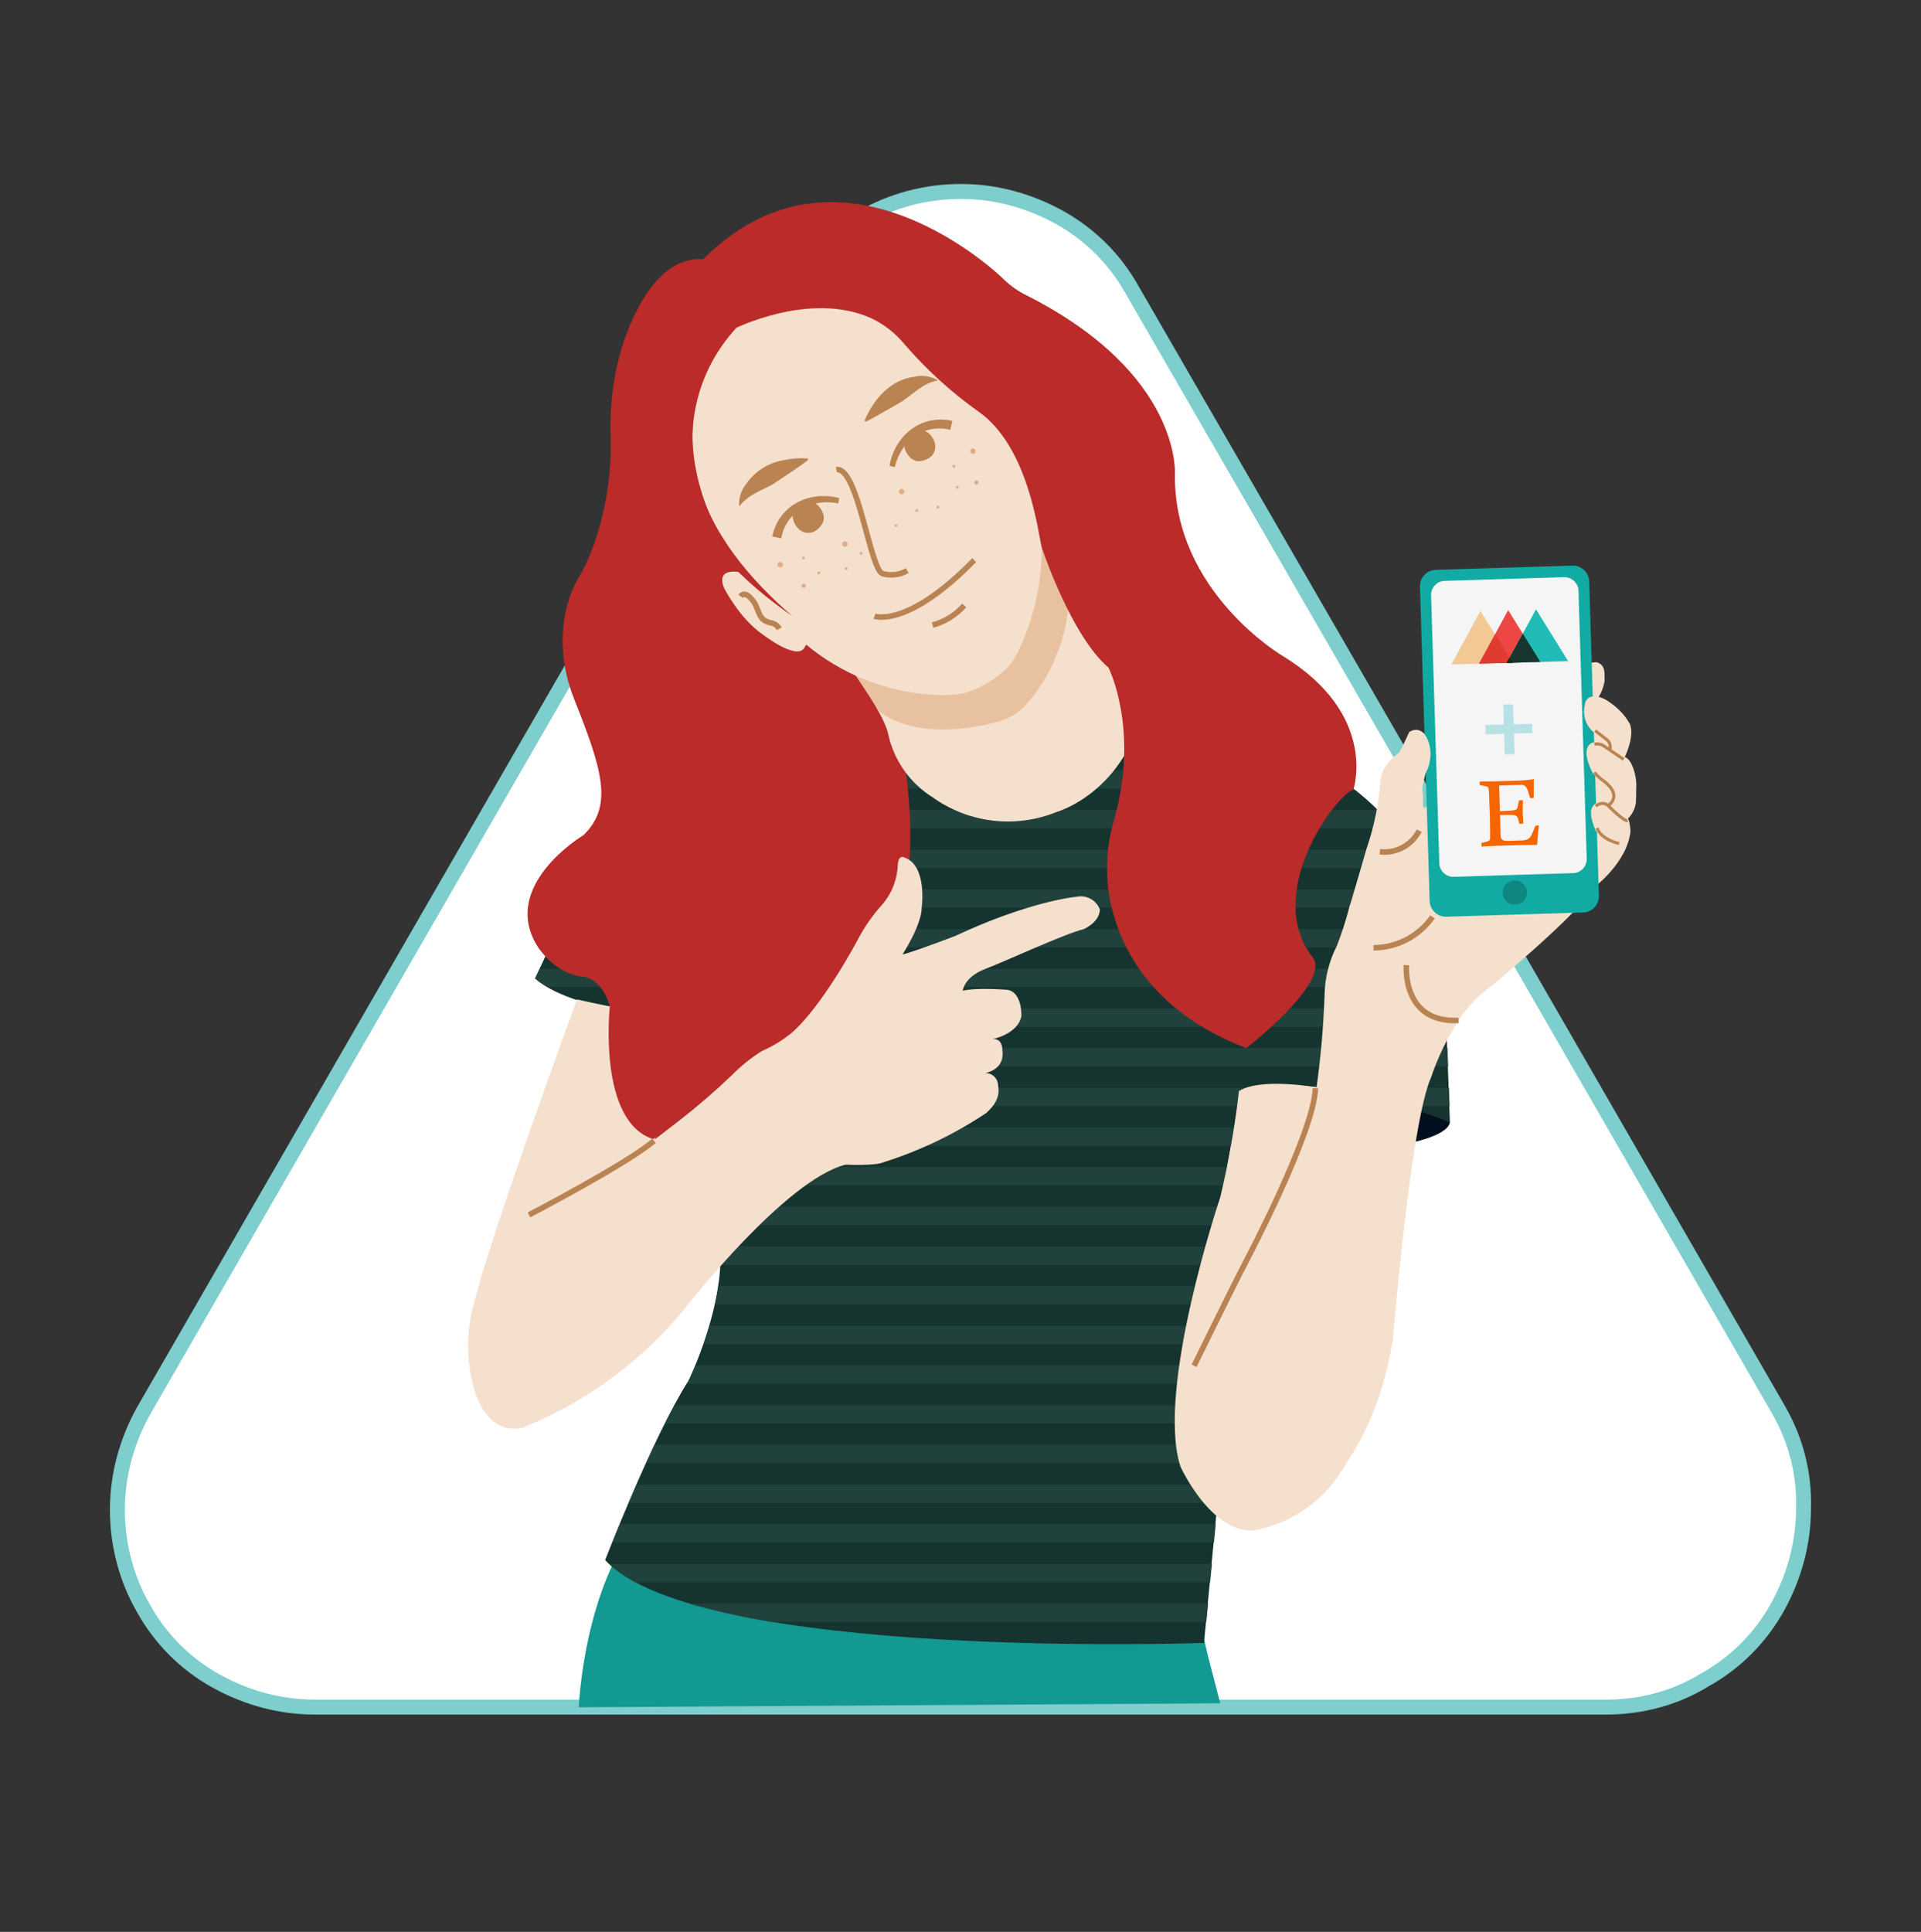 <svg width="180" height="181" viewBox="0 0 180 181" fill="none" xmlns="http://www.w3.org/2000/svg">
<rect x="0" y="0" width="180" height="181" fill="#333333" stroke="none"/>
<g clip-path="url(#clip0_2532_61786)">
<path d="M166.654 132.089L136.373 79.583L106.092 27.183C104.498 24.314 102.161 21.975 99.292 20.381C96.424 18.787 93.236 17.936 90.049 17.936C86.755 17.936 83.567 18.787 80.805 20.381C77.936 21.975 75.599 24.314 74.005 27.183L43.724 79.689L13.444 132.196C11.85 135.065 11 138.254 11 141.443C11 144.737 11.85 147.926 13.444 150.689C15.037 153.559 17.375 155.898 20.244 157.492C23.112 159.086 26.3 159.937 29.487 159.937H89.942H150.504C153.798 159.937 156.985 159.086 159.748 157.386C162.616 155.791 164.954 153.453 166.547 150.583C168.141 147.713 168.991 144.525 168.991 141.336C169.097 138.041 168.247 134.853 166.654 132.089Z" fill="white" stroke="#7DCECD" stroke-width="1.4"/>
<path fill-rule="evenodd" clip-rule="evenodd" d="M131.963 107.118C131.963 107.118 135.664 106.425 135.86 105.144C134.848 104.54 133.73 104.134 132.566 103.949L131.963 107.118Z" fill="#01101E"/>
<path fill-rule="evenodd" clip-rule="evenodd" d="M54.234 159.953C54.234 159.953 54.654 148.547 60.261 142.083C60.261 142.083 86.855 150.568 112.225 148.243C112.31 150.863 112.707 153.465 113.408 155.991L114.34 159.58L54.234 159.953Z" fill="#129992"/>
<path fill-rule="evenodd" clip-rule="evenodd" d="M50.129 91.671L60.755 69.176L83.231 69.076C83.231 69.076 84.483 74.682 92.639 76.612C92.639 76.612 103.01 72.857 107.505 67.643L125.256 72.771C127.167 74.029 128.898 75.54 130.404 77.263L135.525 96.144L135.859 105.144C135.859 105.144 123.691 100.154 116.342 102.158C116.342 102.158 109.264 135.913 113.994 141.675L112.816 153.928C112.816 153.928 65.466 155.622 56.703 146.164C56.703 146.164 61.142 134.644 64.501 129.375C64.501 129.375 68.171 121.951 67.419 115.936L65.342 95.46C65.342 95.46 54.191 95.194 50.129 91.671Z" fill="#16342F"/>
<path d="M84.95 72.178H101.861C102.878 71.562 103.86 70.892 104.804 70.169H83.668C84.01 70.89 84.441 71.565 84.95 72.178Z" fill="#21423C"/>
<path d="M90.348 75.895H94.484C95.603 75.427 97.138 74.744 98.806 73.886H86.717C87.82 74.733 89.044 75.41 90.348 75.895Z" fill="#21423C"/>
<path d="M104.807 70.169H116.265L110.352 68.461H106.77C106.152 69.071 105.496 69.641 104.807 70.169Z" fill="#21423C"/>
<path d="M83.259 69.079L60.784 69.18L60.316 70.169H83.67C83.5 69.82 83.362 69.455 83.259 69.079Z" fill="#21423C"/>
<path d="M84.953 72.178H59.368L58.56 73.887H86.718C86.069 73.383 85.477 72.81 84.953 72.178Z" fill="#21423C"/>
<path d="M98.805 73.887H126.838C126.339 73.49 125.819 73.119 125.282 72.775L123.215 72.178H101.861C100.836 72.804 99.798 73.376 98.805 73.887Z" fill="#21423C"/>
<path d="M92.666 76.617C91.878 76.428 91.103 76.188 90.347 75.895H57.61L56.803 77.604H130.522L130.431 77.267C129.991 76.769 129.553 76.314 129.126 75.895H94.483C93.369 76.361 92.666 76.617 92.666 76.617Z" fill="#21423C"/>
<path d="M55.047 81.322H131.531L131.068 79.613H55.853L55.047 81.322Z" fill="#21423C"/>
<path d="M53.291 85.038H132.54L132.076 83.331H54.098L53.291 85.038Z" fill="#21423C"/>
<path d="M51.535 88.756H133.547L133.084 87.047H52.342L51.535 88.756Z" fill="#21423C"/>
<path d="M50.156 91.675C50.509 91.975 50.888 92.242 51.288 92.473H134.556L134.093 90.765H50.586L50.156 91.675Z" fill="#21423C"/>
<path d="M65.369 95.464L65.443 96.19H135.554L135.553 96.148L135.101 94.482H57.039C59.785 95.033 62.571 95.361 65.369 95.464Z" fill="#21423C"/>
<path d="M65.82 99.908H135.692L135.629 98.199H65.647L65.82 99.908Z" fill="#21423C"/>
<path d="M117.511 101.917H66.023L66.197 103.625H116.074C116.259 102.69 116.369 102.162 116.369 102.162C116.738 102.062 117.121 101.984 117.511 101.917Z" fill="#21423C"/>
<path d="M131.484 103.625H135.831L135.767 101.917H123.756C126.374 102.274 128.959 102.845 131.484 103.625Z" fill="#21423C"/>
<path d="M66.576 107.342H115.373C115.484 106.728 115.59 106.156 115.689 105.634H66.402L66.576 107.342Z" fill="#21423C"/>
<path d="M66.951 111.059H114.721C114.819 110.47 114.917 109.899 115.013 109.351H66.777L66.951 111.059Z" fill="#21423C"/>
<path d="M67.328 114.776H114.124C114.213 114.196 114.302 113.627 114.391 113.068H67.154L67.328 114.776Z" fill="#21423C"/>
<path d="M67.519 118.494H113.589C113.666 117.92 113.746 117.35 113.827 116.786H67.514C67.547 117.355 67.549 117.925 67.519 118.494Z" fill="#21423C"/>
<path d="M66.992 122.211H113.122C113.187 121.641 113.255 121.072 113.326 120.503H67.316C67.228 121.083 67.116 121.652 66.992 122.211Z" fill="#21423C"/>
<path d="M65.932 125.929H112.746C112.795 125.362 112.849 124.793 112.907 124.22H66.477C66.3 124.825 66.116 125.4 65.932 125.929Z" fill="#21423C"/>
<path d="M64.529 129.379C64.474 129.465 64.418 129.557 64.363 129.646H112.486C112.515 129.084 112.549 128.515 112.589 127.938H65.167C64.796 128.834 64.529 129.379 64.529 129.379Z" fill="#21423C"/>
<path d="M62.32 133.364H112.395C112.392 132.809 112.397 132.239 112.41 131.655H63.207C62.913 132.2 62.616 132.774 62.32 133.364Z" fill="#21423C"/>
<path d="M60.553 137.081H112.589C112.529 136.541 112.484 135.97 112.452 135.373H61.344C61.076 135.94 60.811 136.511 60.553 137.081Z" fill="#21423C"/>
<path d="M58.92 140.798H113.483C113.237 140.25 113.048 139.677 112.92 139.09H59.656C59.399 139.677 59.154 140.248 58.92 140.798Z" fill="#21423C"/>
<path d="M57.385 144.515H113.749L113.913 142.807H58.08C57.814 143.453 57.581 144.027 57.385 144.515Z" fill="#21423C"/>
<path d="M59.539 148.232H113.392L113.556 146.524H57.09C57.829 147.197 58.652 147.771 59.539 148.232Z" fill="#21423C"/>
<path d="M72.32 151.95H113.034L113.198 150.242H64.639C67.162 150.967 69.727 151.537 72.32 151.95Z" fill="#21423C"/>
<path fill-rule="evenodd" clip-rule="evenodd" d="M67.697 24.812C67.697 24.812 64.306 22.704 61.099 26.815C61.099 26.815 57.002 31.638 57.206 40.683C57.349 44.364 56.762 48.036 55.478 51.489C55.108 52.465 54.652 53.406 54.115 54.301C54.115 54.301 51.197 58.943 53.799 65.496C56.401 72.049 57.506 75.474 54.686 78.233C54.686 78.233 46.687 83.004 50.432 88.766C50.432 88.766 52.004 91.237 54.553 91.49C56.892 91.662 58.175 96.076 56.526 96.785C56.526 96.785 53.944 100.349 58.9 102.38C58.9 102.38 59.69 102.188 60.539 104.998C61.389 107.807 60.922 107.581 62.878 108.517C62.878 108.517 77.831 109.649 82.32 88.261C82.32 88.261 86.84 86.004 84.74 71.145L83.405 69.525L83.54 66.356C83.54 66.356 57.873 38.073 70.822 29.642L67.697 24.812Z" fill="#BA2B29"/>
<path fill-rule="evenodd" clip-rule="evenodd" d="M78.76 61.299C78.76 61.299 82.815 66.651 83.233 68.8C83.495 70.005 83.994 71.145 84.702 72.154C85.41 73.163 86.312 74.021 87.356 74.677C89.021 75.876 90.963 76.634 93 76.878C95.038 77.123 97.104 76.846 99.006 76.075C99.006 76.075 105.515 74.273 107.245 65.816C107.245 65.816 101.296 62.024 97.776 47.983C97.776 47.983 96.551 57.447 78.76 61.299Z" fill="#F5E0CD"/>
<path fill-rule="evenodd" clip-rule="evenodd" d="M79.164 61.741L82.365 66.596C82.365 66.596 85.461 69.705 93.462 67.634C94.542 67.357 95.512 66.756 96.24 65.911C97.796 64.109 98.936 61.987 99.58 59.695C100.223 57.403 100.355 54.998 99.966 52.649L98.018 47.467C98.018 47.467 91.635 60.924 79.164 61.741Z" fill="#E8C1A0"/>
<path fill-rule="evenodd" clip-rule="evenodd" d="M54.063 93.635C54.063 93.635 45.921 115.826 44.49 121.848C43.69 124.464 43.645 127.254 44.361 129.895C44.361 129.895 45.386 134.655 49.075 133.735C49.075 133.735 49.525 133.53 50.163 133.248C55.616 130.855 60.421 127.197 64.178 122.578C64.24 122.501 64.302 122.425 64.365 122.347C64.365 122.347 73.615 110.519 79.222 109.119C79.222 109.119 82.076 109.245 82.767 108.896C86.192 107.819 89.445 106.26 92.43 104.266C92.547 104.103 93.821 103.182 93.522 101.717C93.522 101.56 93.491 101.405 93.43 101.261C93.37 101.116 93.282 100.985 93.17 100.875C93.059 100.765 92.927 100.679 92.782 100.62C92.637 100.561 92.481 100.532 92.325 100.534C92.325 100.534 94.146 100.249 93.929 98.474C93.929 98.474 94.007 97.21 92.967 97.363C92.967 97.363 95.403 96.903 95.709 95.173C95.709 95.173 95.789 92.881 94.325 92.727C94.325 92.727 91.524 92.503 90.215 92.817C90.215 92.817 90.316 91.543 92.317 90.782C94.318 90.022 99.51 87.58 101.568 87.042C101.568 87.042 103.044 86.407 103.057 85.199C102.893 84.775 102.584 84.423 102.185 84.207C101.786 83.991 101.323 83.924 100.878 84.018C100.878 84.018 96.53 84.396 89.519 87.686C89.519 87.686 86.488 88.856 84.878 89.342L84.564 89.422C84.564 89.422 86.39 86.645 86.369 84.973C86.369 84.973 86.897 81.111 84.773 80.352C84.773 80.352 84.219 79.99 84.126 80.961C84.093 82.332 83.594 83.65 82.712 84.699C81.788 85.71 81 86.835 80.366 88.048C80.366 88.048 77.128 94.209 74.14 96.805C73.297 97.486 72.364 98.05 71.369 98.481C70.357 99.12 69.422 99.874 68.583 100.727C67.021 102.223 65.383 103.637 63.676 104.963L61.354 106.755C61.354 106.755 65.148 95.512 65.132 95.51C61.409 95.1 57.714 94.473 54.063 93.635Z" fill="#F5E0CD"/>
<path fill-rule="evenodd" clip-rule="evenodd" d="M133.636 72.239C133.636 72.239 134.44 70.7 133.986 69.647C133.986 69.647 133.393 67.779 132.052 68.574C132.052 68.574 131.311 70.185 131.1 70.523C131.1 70.523 129.439 71.564 129.344 73.154C129.195 75.297 128.766 77.411 128.068 79.443C128.068 79.443 126.475 84.944 126.457 84.902C126.137 86.153 125.743 87.384 125.278 88.589C124.543 90.021 124.144 91.602 124.114 93.212C124.015 96.11 123.764 99.001 123.363 101.873C123.363 101.873 118.129 100.933 116.092 102.221C115.709 105.573 115.123 108.899 114.337 112.18C114.337 112.18 108.265 130.192 110.615 137.411C110.615 137.411 113.423 143.608 117.476 143.399C120.183 142.889 122.647 141.503 124.488 139.455C124.919 138.953 125.314 138.421 125.67 137.864C126.933 135.871 129.293 132.637 130.503 125.616C130.503 125.616 132.167 105.206 134.092 100.94C134.727 99.059 135.596 97.266 136.679 95.603C137.499 94.303 138.574 93.184 139.838 92.311C139.838 92.311 147.992 85.531 149.324 83.177C149.324 83.177 152.515 80.793 152.779 77.86C152.779 77.86 152.723 76.886 152.532 76.701C152.963 76.282 153.232 75.725 153.292 75.128L153.32 73.784C153.342 73.134 153.233 72.486 153.001 71.878C152.827 71.44 152.58 71.028 152.247 70.928C152.247 70.928 153.188 68.998 152.731 67.85C152.414 67.272 151.997 66.755 151.499 66.322C151.499 66.322 150.331 65.261 149.766 65.346C150.075 64.864 150.276 64.322 150.358 63.755C150.31 63.219 150.534 62.349 149.633 62.046C149.633 62.046 148.842 62.051 148.639 62.266L134.23 74.687C134.23 74.687 133.511 76.204 133.328 75.481C133.361 74.956 133.343 74.429 133.274 73.908C133.356 73.344 133.477 72.786 133.636 72.239Z" fill="#F5E0CD"/>
<path d="M147.335 52.994L134.532 53.389C133.688 53.415 133.025 54.12 133.051 54.964L133.96 84.406C133.986 85.25 134.691 85.913 135.535 85.887L148.338 85.492C149.182 85.466 149.846 84.76 149.82 83.916L148.911 54.475C148.885 53.631 148.179 52.968 147.335 52.994Z" fill="#11ABA3"/>
<path fill-rule="evenodd" clip-rule="evenodd" d="M135.385 54.419L146.534 54.073C146.707 54.066 146.88 54.093 147.042 54.153C147.205 54.212 147.354 54.304 147.481 54.421C147.608 54.538 147.711 54.679 147.784 54.836C147.857 54.993 147.898 55.163 147.905 55.336L148.678 80.458C148.685 80.807 148.553 81.145 148.311 81.398C148.069 81.65 147.737 81.796 147.387 81.803L136.238 82.148C136.065 82.155 135.892 82.128 135.73 82.069C135.567 82.009 135.418 81.918 135.291 81.801C135.163 81.684 135.06 81.542 134.988 81.385C134.915 81.228 134.874 81.058 134.867 80.885L134.094 55.764C134.087 55.414 134.219 55.076 134.461 54.824C134.703 54.572 135.035 54.426 135.385 54.419Z" fill="#F5F5F5"/>
<path d="M143.388 68.579L143.488 68.576L143.485 68.477L143.471 68.007L143.468 67.907L143.368 67.91L141.734 67.958L141.682 66.189L141.679 66.089L141.579 66.092L141.065 66.107L140.965 66.11L140.968 66.21L141.02 67.979L139.386 68.027L139.286 68.03L139.289 68.13L139.303 68.599L139.306 68.699L139.406 68.696L141.039 68.648L141.093 70.472L141.096 70.572L141.196 70.569L141.71 70.554L141.81 70.551L141.807 70.451L141.754 68.627L143.388 68.579Z" fill="#B8E1E5" stroke="#B8E1E5" stroke-width="0.2"/>
<path d="M140.477 73.719L140.543 75.997C140.543 75.997 141.346 75.974 141.775 75.929C142.111 75.86 142.172 75.825 142.225 75.486L142.335 74.987L142.702 74.976L142.672 76.06L142.737 77.167L142.366 77.178L142.262 76.748C142.161 76.442 142.035 76.383 141.788 76.361C141.479 76.338 140.554 76.364 140.554 76.364L140.61 78.276C140.62 78.643 140.812 78.795 141.241 78.782L142.536 78.744C142.936 78.733 143.335 78.688 143.567 78.097L143.881 77.347L144.192 77.338C144.163 77.493 144.049 78.854 144.028 79.161C144.028 79.161 142.857 79.165 142.365 79.179L140.146 79.244L138.822 79.312L138.812 78.978L139.239 78.87C139.548 78.799 139.638 78.704 139.63 78.458C139.63 78.458 139.639 77.625 139.598 76.238C139.558 74.854 139.501 74.022 139.501 74.022C139.493 73.747 139.399 73.687 139.087 73.634L138.654 73.555L138.644 73.218L139.94 73.206L142.405 73.134C142.897 73.12 143.724 73.007 143.724 73.007C143.724 73.007 143.71 73.529 143.713 74.763L143.375 74.773L143.238 74.344C143.101 73.793 142.909 73.523 142.568 73.533L140.63 73.589C140.473 73.594 140.474 73.624 140.477 73.719Z" fill="#F56502"/>
<path d="M111.889 127.966C111.889 127.966 115.415 120.74 116.78 118.129C116.78 118.129 123.106 106.153 123.259 101.965" stroke="#BA8352" stroke-width="0.518" stroke-linejoin="round"/>
<path d="M128.697 88.801C129.783 88.795 130.852 88.528 131.814 88.025C132.775 87.521 133.603 86.793 134.226 85.904" stroke="#BA8352" stroke-width="0.518" stroke-linejoin="round"/>
<path d="M129.289 79.796C130.031 79.886 130.783 79.746 131.443 79.394C132.103 79.042 132.638 78.495 132.975 77.828" stroke="#BA8352" stroke-width="0.518" stroke-linejoin="round"/>
<path d="M149.723 65.559L149.331 65.524C149.224 65.515 149.117 65.537 149.023 65.59C148.929 65.641 148.853 65.72 148.805 65.816" stroke="#BA8352" stroke-width="0.288" stroke-linejoin="round"/>
<path d="M49.568 113.823C49.568 113.823 58.922 108.947 61.275 106.88" stroke="#BA8352" stroke-width="0.518" stroke-linejoin="round"/>
<path fill-rule="evenodd" clip-rule="evenodd" d="M57.144 94.264C57.144 94.264 55.956 105.057 61.216 106.725L68.215 100.812L68.663 94.05L57.144 94.264Z" fill="#BA2B29"/>
<path d="M133.395 68.683C133.576 68.898 133.718 69.142 133.817 69.405C134.048 70.014 134.101 70.676 133.971 71.314C133.9 71.823 133.696 72.303 133.381 72.707L133.395 68.683Z" fill="#F5E0CD"/>
<path d="M131.782 90.427C131.782 90.427 131.315 95.863 136.679 95.603" stroke="#BA8352" stroke-width="0.518" stroke-linejoin="round"/>
<path fill-rule="evenodd" clip-rule="evenodd" d="M150.047 65.377C150.047 65.377 148.635 64.803 148.499 66.066C148.385 66.531 148.405 67.02 148.557 67.474C148.71 67.929 148.988 68.331 149.359 68.634L149.845 68.99L150.047 65.377Z" fill="#F5E0CD"/>
<path d="M150.849 70.186C150.889 70.04 150.89 69.886 150.851 69.74C150.812 69.593 150.734 69.46 150.627 69.353L149.471 68.454" stroke="#BA8352" stroke-width="0.288" stroke-linejoin="round"/>
<path d="M149.105 69.63C149.105 69.63 148.023 70.049 149.235 72.418L149.996 73.212L149.865 69.53C149.607 69.475 149.339 69.51 149.105 69.63Z" fill="#F5E0CD"/>
<path d="M150.754 75.419C150.754 75.419 152.163 74.481 150.082 73.035C150.082 73.035 149.484 72.571 149.441 72.343" stroke="#BA8352" stroke-width="0.288" stroke-linejoin="round"/>
<path d="M149.398 69.726C149.555 69.69 149.717 69.688 149.875 69.719C150.032 69.751 150.181 69.815 150.312 69.909L152.141 71.145" stroke="#BA8352" stroke-width="0.288" stroke-linejoin="round"/>
<path d="M149.714 75.182C149.489 75.262 149.302 75.422 149.189 75.632C149.076 75.842 149.045 76.086 149.102 76.317C149.102 76.317 149.015 76.52 149.479 77.762C149.479 77.762 150.096 78.591 150.334 78.671L149.714 75.182Z" fill="#F5E0CD"/>
<path d="M151.727 79.027C151.727 79.027 150.118 78.739 149.631 77.579" stroke="#BA8352" stroke-width="0.288" stroke-linejoin="round"/>
<path d="M149.535 75.539C149.674 75.391 149.861 75.298 150.063 75.277C150.265 75.256 150.468 75.308 150.634 75.424C150.634 75.424 152.157 76.996 152.521 76.888" stroke="#BA8352" stroke-width="0.288" stroke-linejoin="round"/>
<path d="M141.942 84.766C142.57 84.766 143.079 84.257 143.079 83.629C143.079 83.001 142.57 82.492 141.942 82.492C141.314 82.492 140.805 83.001 140.805 83.629C140.805 84.257 141.314 84.766 141.942 84.766Z" fill="#0E8780"/>
<path d="M92.817 63.805C90.93 65.009 89.643 65.213 87.38 65.093C82.999 64.824 78.821 63.155 75.461 60.332C72.232 57.524 69.675 54.009 67.287 50.44L66.222 49.044C61.759 42.047 63.687 33.496 68.706 30.453C75.512 26.326 86.058 26.548 90.522 33.545L91.462 35.02C93.691 38.69 95.801 42.49 96.985 46.603C98.17 50.715 97.603 55.696 96.046 59.57C95.201 61.672 94.704 62.601 92.817 63.805Z" fill="#F5E0CD"/>
<path fill-rule="evenodd" clip-rule="evenodd" d="M68.705 30.848C68.705 30.848 75.794 27.229 81.585 29.788C82.798 30.354 83.87 31.184 84.722 32.217C86.777 34.605 89.113 36.734 91.681 38.559C96.383 41.85 97.265 49.905 97.614 51.304C97.614 51.304 100.355 59.563 103.866 62.548C103.866 62.548 106.783 68.285 104.416 76.718C103.706 79.076 103.544 81.566 103.943 83.996C104.765 88.465 107.633 94.679 116.776 98.198C116.776 98.198 124.803 91.992 122.983 89.663C118.322 83.698 125.199 74.413 126.811 73.997C126.811 73.997 129.207 66.956 120.179 61.451C120.179 61.451 109.997 55.46 110.091 44.508C110.091 44.508 110.829 35.056 96.15 27.652C95.384 27.273 94.682 26.778 94.067 26.186L93.96 26.082C93.96 26.082 78.552 10.992 65.522 24.67C65.522 24.67 65.677 27.746 68.705 30.848Z" fill="#BA2B29"/>
<path fill-rule="evenodd" clip-rule="evenodd" d="M70.251 53.803C70.251 53.803 66.891 52.71 67.841 55.081C67.841 55.081 69.265 57.906 71.4 59.395C71.4 59.395 74.505 61.825 75.319 60.766C75.471 60.563 75.58 60.331 75.642 60.085C75.704 59.839 75.716 59.583 75.679 59.332C75.679 59.332 73.352 58.046 70.251 53.803Z" fill="#F5E0CD"/>
<path d="M76.819 49.147C76.93 49.147 77.021 49.057 77.021 48.945C77.021 48.834 76.93 48.743 76.819 48.743C76.707 48.743 76.617 48.834 76.617 48.945C76.617 49.057 76.707 49.147 76.819 49.147Z" fill="#E8C1A0"/>
<path d="M86.171 43.003C86.282 43.003 86.372 42.913 86.372 42.801C86.372 42.69 86.282 42.599 86.171 42.599C86.059 42.599 85.969 42.69 85.969 42.801C85.969 42.913 86.059 43.003 86.171 43.003Z" fill="#E8C1A0"/>
<path d="M75.313 55.081C75.424 55.081 75.515 54.99 75.515 54.879C75.515 54.768 75.424 54.677 75.313 54.677C75.202 54.677 75.111 54.768 75.111 54.879C75.111 54.99 75.202 55.081 75.313 55.081Z" fill="#E2AD86"/>
<path d="M75.287 52.415C75.361 52.415 75.421 52.355 75.421 52.28C75.421 52.206 75.361 52.146 75.287 52.146C75.213 52.146 75.152 52.206 75.152 52.28C75.152 52.355 75.213 52.415 75.287 52.415Z" fill="#E2AD86"/>
<path d="M76.713 53.81C76.787 53.81 76.847 53.75 76.847 53.675C76.847 53.601 76.787 53.541 76.713 53.541C76.638 53.541 76.578 53.601 76.578 53.675C76.578 53.75 76.638 53.81 76.713 53.81Z" fill="#E2AD86"/>
<path d="M73.103 53.164C73.245 53.164 73.36 53.049 73.36 52.907C73.36 52.765 73.245 52.65 73.103 52.65C72.961 52.65 72.846 52.765 72.846 52.907C72.846 53.049 72.961 53.164 73.103 53.164Z" fill="#E2AD86"/>
<path d="M80.681 51.979C80.756 51.979 80.816 51.919 80.816 51.845C80.816 51.77 80.756 51.71 80.681 51.71C80.607 51.71 80.547 51.77 80.547 51.845C80.547 51.919 80.607 51.979 80.681 51.979Z" fill="#E2AD86"/>
<path d="M79.287 53.404C79.361 53.404 79.421 53.344 79.421 53.27C79.421 53.196 79.361 53.136 79.287 53.136C79.213 53.136 79.152 53.196 79.152 53.27C79.152 53.344 79.213 53.404 79.287 53.404Z" fill="#E2AD86"/>
<path d="M79.165 51.231C79.307 51.231 79.423 51.116 79.423 50.974C79.423 50.832 79.307 50.717 79.165 50.717C79.023 50.717 78.908 50.832 78.908 50.974C78.908 51.116 79.023 51.231 79.165 51.231Z" fill="#E2AD86"/>
<path d="M91.491 45.409C91.602 45.409 91.693 45.319 91.693 45.207C91.693 45.096 91.602 45.005 91.491 45.005C91.379 45.005 91.289 45.096 91.289 45.207C91.289 45.319 91.379 45.409 91.491 45.409Z" fill="#E2AD86"/>
<path d="M89.386 43.817C89.461 43.817 89.521 43.757 89.521 43.683C89.521 43.609 89.461 43.548 89.386 43.548C89.312 43.548 89.252 43.609 89.252 43.683C89.252 43.757 89.312 43.817 89.386 43.817Z" fill="#E2AD86"/>
<path d="M83.955 49.376C84.029 49.376 84.089 49.316 84.089 49.241C84.089 49.167 84.029 49.107 83.955 49.107C83.88 49.107 83.82 49.167 83.82 49.241C83.82 49.316 83.88 49.376 83.955 49.376Z" fill="#E2AD86"/>
<path d="M89.701 45.787C89.775 45.787 89.835 45.727 89.835 45.653C89.835 45.578 89.775 45.518 89.701 45.518C89.627 45.518 89.566 45.578 89.566 45.653C89.566 45.727 89.627 45.787 89.701 45.787Z" fill="#E2AD86"/>
<path d="M91.162 42.522C91.303 42.522 91.419 42.407 91.419 42.264C91.419 42.123 91.303 42.007 91.162 42.007C91.019 42.007 90.904 42.123 90.904 42.264C90.904 42.407 91.019 42.522 91.162 42.522Z" fill="#E2AD86"/>
<path d="M85.91 47.966C85.984 47.966 86.044 47.906 86.044 47.831C86.044 47.757 85.984 47.697 85.91 47.697C85.836 47.697 85.775 47.757 85.775 47.831C85.775 47.906 85.836 47.966 85.91 47.966Z" fill="#E2AD86"/>
<path d="M87.881 47.653C87.955 47.653 88.015 47.592 88.015 47.518C88.015 47.444 87.955 47.383 87.881 47.383C87.806 47.383 87.746 47.444 87.746 47.518C87.746 47.592 87.806 47.653 87.881 47.653Z" fill="#E2AD86"/>
<path d="M84.492 46.314C84.634 46.314 84.749 46.199 84.749 46.057C84.749 45.915 84.634 45.8 84.492 45.8C84.35 45.8 84.234 45.915 84.234 46.057C84.234 46.199 84.35 46.314 84.492 46.314Z" fill="#E2AD86"/>
<path d="M87.383 58.567C88.528 58.252 89.557 57.613 90.348 56.728" stroke="#BA8352" stroke-width="0.518" stroke-linejoin="round"/>
<path d="M75.718 43.106C74.622 43.928 73.524 44.629 72.424 45.362C71.303 45.993 70.081 46.347 69.263 47.459C69.198 46.694 69.433 45.934 69.919 45.339C70.335 44.736 70.871 44.225 71.494 43.839C72.117 43.453 72.812 43.199 73.537 43.094C74.239 42.944 74.959 42.897 75.674 42.952L75.718 43.106V43.106Z" fill="#BA8352"/>
<path d="M81.012 39.399C81.844 37.411 83.445 35.568 85.697 35.292C86.445 35.119 87.231 35.244 87.889 35.64C86.53 35.883 85.671 36.823 84.61 37.549C84.081 37.88 83.509 38.179 82.939 38.514C82.358 38.838 81.788 39.197 81.131 39.507L81.012 39.399L81.012 39.399Z" fill="#BA8352"/>
<path d="M74.938 47.259C75.875 46.794 76.724 46.997 77.147 48.173C77.205 48.398 77.206 48.633 77.151 48.858C77.052 49.096 76.904 49.31 76.717 49.486C76.551 49.658 76.349 49.791 76.125 49.874C75.941 49.93 75.747 49.943 75.557 49.914C75.367 49.885 75.185 49.814 75.026 49.705C74.709 49.484 74.473 49.165 74.354 48.797C74.32 48.692 74.297 48.583 74.284 48.473C74.254 48.228 74.3 47.979 74.418 47.762C74.534 47.544 74.716 47.368 74.938 47.259Z" fill="#BA8352"/>
<path d="M78.367 44.003C80.402 43.674 81.525 53.454 82.714 53.75C83.098 53.856 83.498 53.885 83.892 53.836C84.287 53.786 84.668 53.658 85.012 53.46" stroke="#BA8352" stroke-width="0.518" stroke-linejoin="round"/>
<path d="M78.544 47.165C76.133 46.663 73.647 47.904 73.203 50.436L72.356 50.265C72.981 47.327 75.838 45.935 78.629 46.661L78.544 47.165Z" fill="#BA8352"/>
<path d="M85.431 40.53C84.617 41.188 84.448 42.044 85.34 42.919C85.52 43.065 85.734 43.165 85.962 43.209C86.219 43.218 86.475 43.173 86.713 43.076C86.939 42.997 87.144 42.869 87.313 42.7C87.44 42.556 87.534 42.385 87.586 42.2C87.639 42.015 87.65 41.821 87.618 41.631C87.549 41.251 87.358 40.903 87.073 40.641C86.991 40.567 86.902 40.5 86.807 40.443C86.597 40.313 86.352 40.251 86.105 40.267C85.859 40.283 85.623 40.375 85.431 40.53Z" fill="#BA8352"/>
<path d="M83.348 43.634C83.852 40.794 86.309 38.778 89.24 39.435L89.041 40.277C86.555 39.624 84.391 41.367 83.841 43.767L83.348 43.634Z" fill="#BA8352"/>
<path d="M81.941 57.729C81.941 57.729 85.012 58.907 91.28 52.478" stroke="#BA8352" stroke-width="0.518" stroke-linejoin="round"/>
<path d="M68.704 30.453C68.704 30.453 59.758 39.068 69.239 53.267L65.298 53.078C65.298 53.078 58.831 43.312 62.458 34.207C65.247 27.208 68.704 30.453 68.704 30.453Z" fill="#BA2B29"/>
<path d="M68.956 30.766C67.251 32.617 66.024 34.856 65.382 37.29C64.741 39.723 64.705 42.277 65.277 44.727C66.544 49.916 70.24 54.269 74.255 57.729C69.729 54.586 65.553 50.572 63.62 45.224C61.586 39.694 62.814 33.135 66.385 28.451L68.956 30.766H68.956Z" fill="#BA2B29"/>
<path d="M69.393 55.867C69.866 55.232 70.661 56.373 70.793 56.665C70.924 56.957 71.023 57.255 71.165 57.544C71.244 57.719 71.353 57.879 71.488 58.017C71.719 58.202 71.995 58.322 72.288 58.367C72.442 58.401 72.587 58.466 72.714 58.559C72.84 58.652 72.946 58.771 73.024 58.907" stroke="#BA8352" stroke-width="0.518" stroke-linejoin="round"/>
<path d="M135.995 62.258L138.722 57.24L141.74 62.09L135.995 62.258Z" fill="#F2C994"/>
<path d="M138.587 62.182L141.318 57.165L144.332 62.015L138.587 62.182Z" fill="#EC4742"/>
<path d="M141.193 62.106L143.923 57.089L146.938 61.939L141.193 62.106Z" fill="#21BBB5"/>
<path d="M138.589 62.182L141.755 62.09L140.089 59.433L138.589 62.182Z" fill="#E03B2F"/>
<path d="M141.178 62.107L144.331 62.015L142.686 59.364L141.178 62.107Z" fill="#183530"/>
<path d="M141.176 62.106L141.757 62.09L141.451 61.605L141.176 62.106Z" fill="#172A1B"/>
</g>
<defs>
<clipPath id="clip0_2532_61786">
<rect width="180" height="180" fill="white" transform="translate(0 0.937)"/>
</clipPath>
</defs>
</svg>
